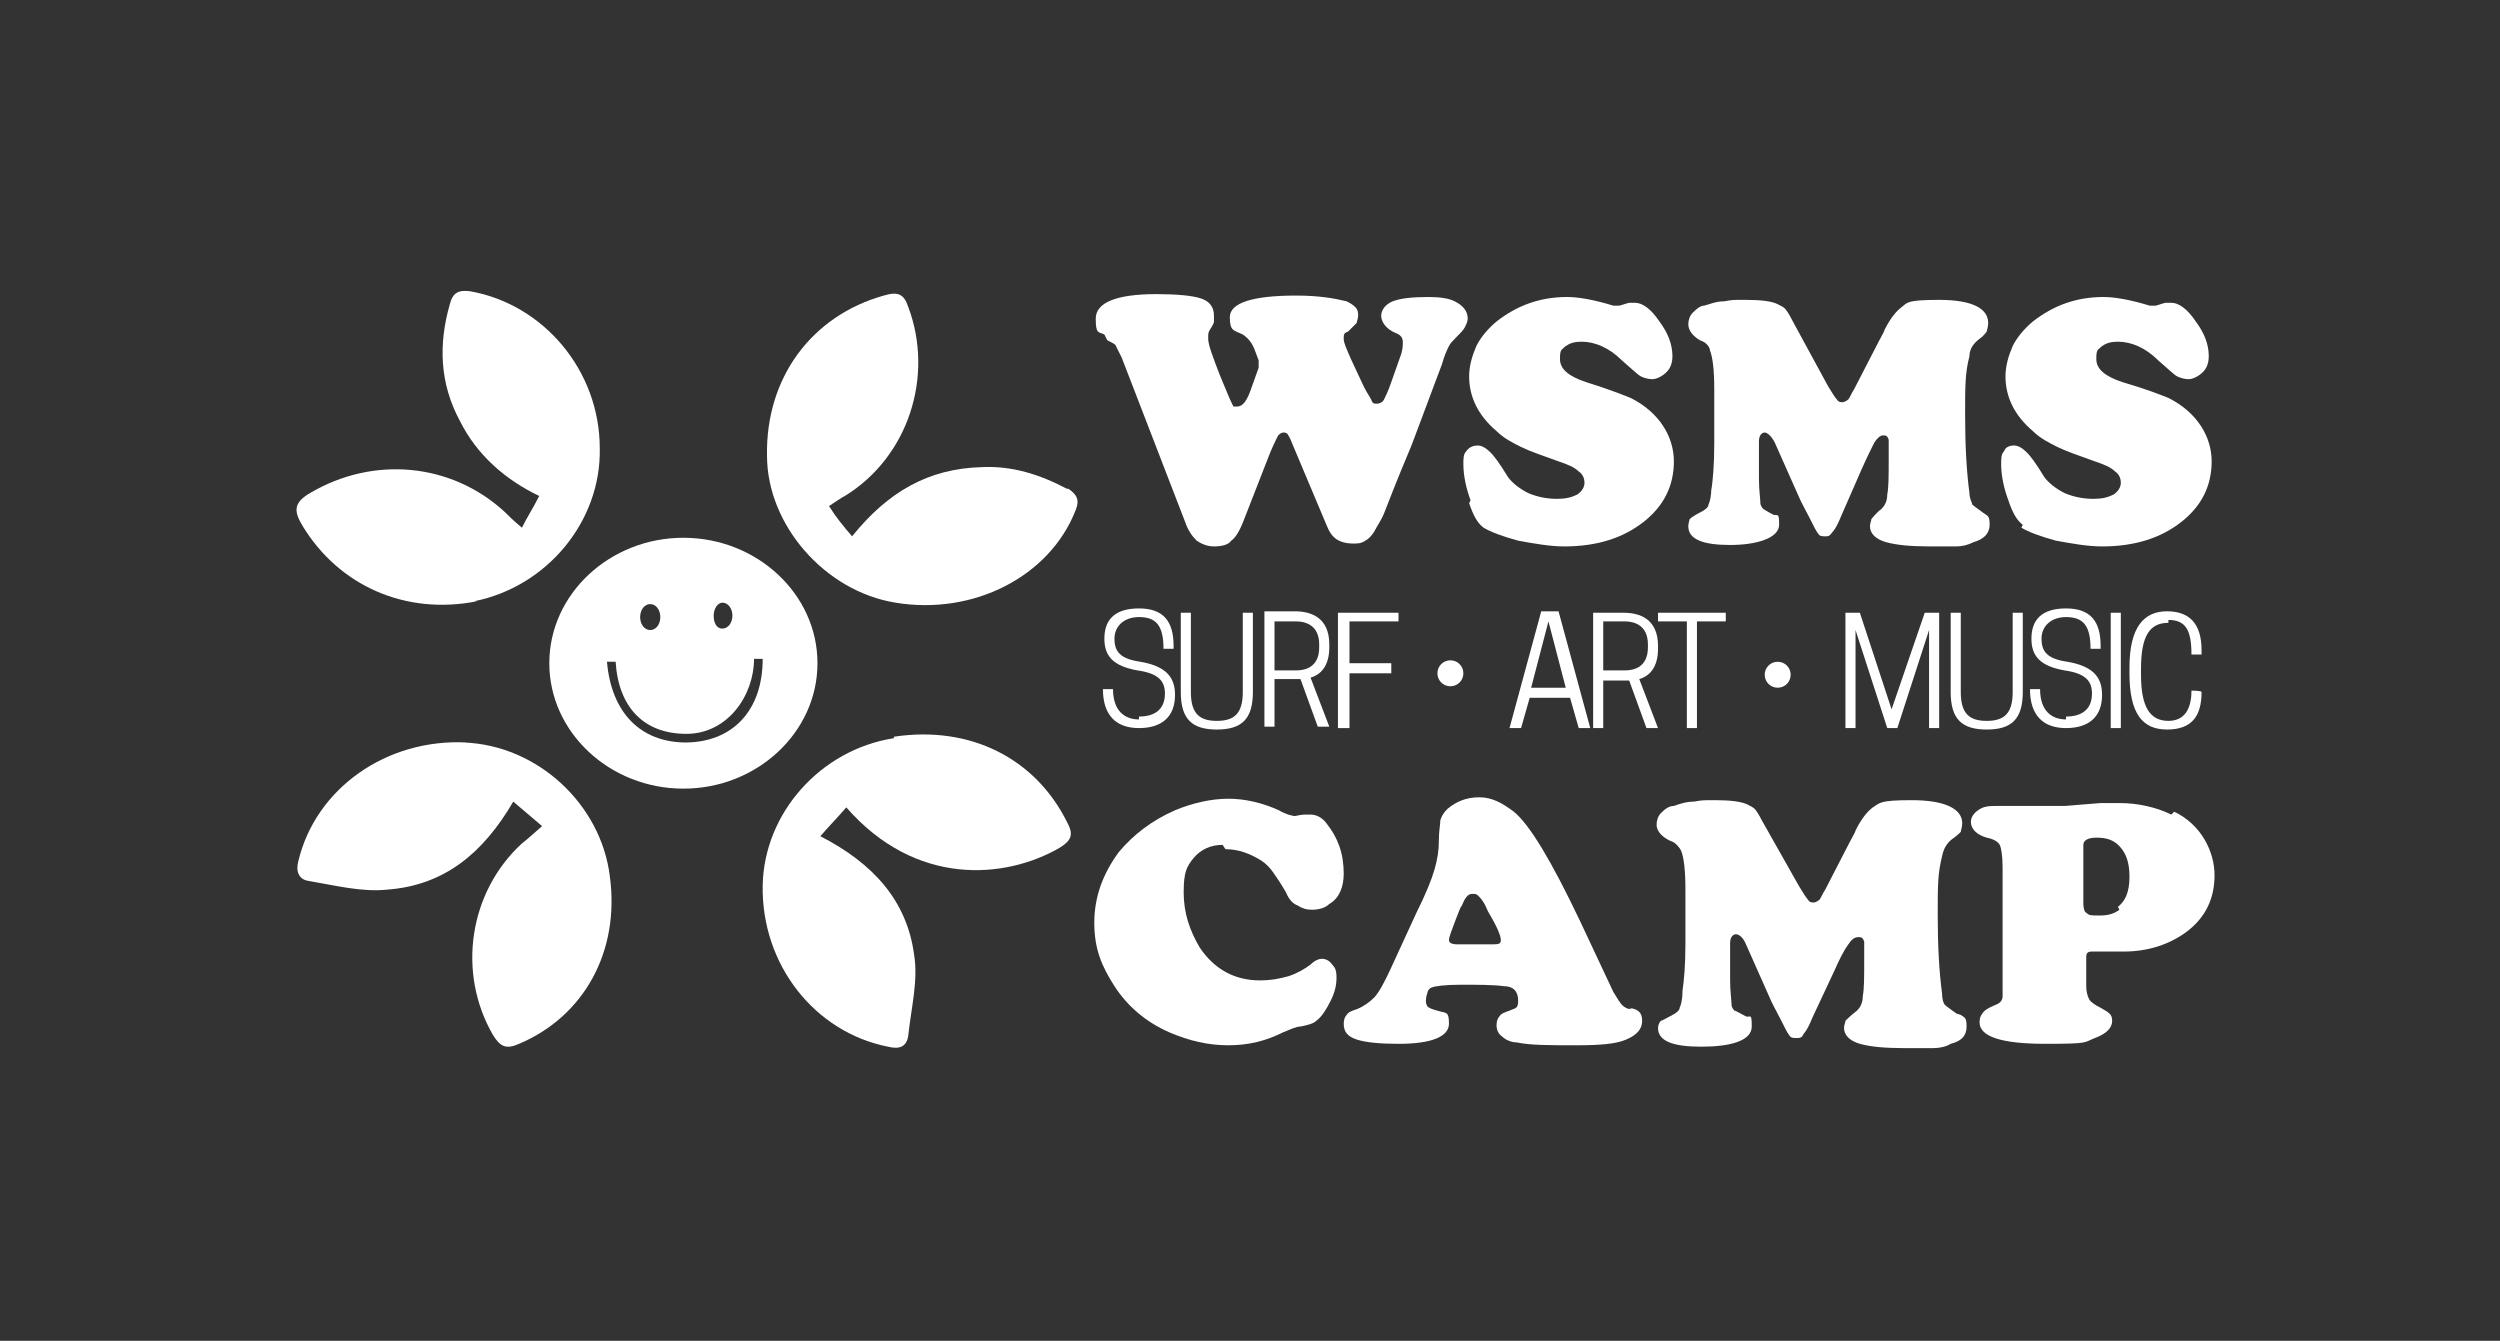 <?xml version="1.0" encoding="UTF-8"?> <svg xmlns="http://www.w3.org/2000/svg" id="Layer_1" version="1.1" viewBox="0 0 173.4 93"><rect x="0" y="0" width="173.4" height="93" fill="#333333" stroke="none"/><defs><style> .st0 { fill: #fff; } </style></defs><path class="st0" d="M76.8,23.6c.4.2.6.3.6.4,0,0,.2.4.4.8l4.4,11.4c.2.6.5,1,.8,1.3.3.2.7.4,1.2.4s1-.1,1.2-.4c.3-.2.6-.7.9-1.5l1.6-4.1c.3-.8.6-1.4.7-1.6.1-.2.3-.3.4-.3s.2,0,.3.1c0,0,.2.3.3.6l2.4,5.7c.2.5.4.8.7,1,.3.2.7.3,1.1.3s.6,0,.9-.2c.2-.1.4-.3.6-.6.2-.4.5-.8.7-1.3.2-.5.8-2.1,1.9-4.7l2.1-5.6c.2-.7.4-1.1.5-1.3.1-.2.3-.4.5-.6.3-.3.5-.5.6-.7.1-.2.2-.4.2-.6,0-.5-.3-.9-.9-1.2-.4-.2-1-.3-1.8-.3-1.2,0-2,.1-2.5.3-.5.2-.8.6-.8,1s.3.9,1,1.2c.3.1.5.3.5.6s0,.6-.2,1.1l-.6,1.7c-.2.6-.4,1-.5,1.2-.1.2-.3.3-.5.3s-.3,0-.4-.3c-.1-.2-.4-.6-.7-1.3l-.7-1.5c-.3-.7-.5-1.1-.5-1.4s0-.4.3-.5c.3-.3.5-.5.6-.6,0-.1.1-.3.1-.5s0-.4-.2-.6c-.2-.2-.4-.3-.6-.4-.8-.2-1.9-.4-3.5-.4-3,0-4.6.5-4.6,1.5s.3.9.9,1.2c.3.2.6.5.8,1l.3.8c0,.1,0,.2,0,.3s0,.1,0,.2l-.5,1.4c-.3.9-.6,1.3-1,1.3s-.2,0-.3-.1c0,0-.2-.4-.4-.9l-.5-1.2c-.5-1.3-.8-2.1-.8-2.5s0-.4.1-.6c.2-.3.3-.5.3-.6,0,0,0-.2,0-.4,0-.6-.3-1-.9-1.2-.6-.2-1.7-.3-3.1-.3-2.8,0-4.2.6-4.2,1.7s.2.9.6,1.1Z"></path><path class="st0" d="M101.9,34.9c.3.9.6,1.4,1,1.7.5.3,1.3.6,2.4.9,1.1.2,2.2.4,3.2.4,2.3,0,4.1-.6,5.5-1.7,1.4-1.1,2.1-2.5,2.1-4.2s-1-3.4-3-4.4c-.5-.2-1.5-.6-3.1-1.1-1.2-.4-1.8-.9-1.8-1.6s.1-.6.4-.9c.3-.2.6-.3,1.1-.3.9,0,1.9.4,2.8,1.3.7.6,1.1,1,1.3,1.1.2.1.5.2.8.2s.7-.2,1-.5c.3-.3.4-.7.4-1.1,0-.8-.3-1.6-.9-2.4-.6-.9-1.2-1.3-1.7-1.3s-.3,0-.4,0c-.4.1-.6.2-.7.2s-.2,0-.4,0c-1.3-.4-2.4-.6-3.2-.6-1.9,0-3.5.6-4.9,1.7-.6.5-1.1,1.1-1.4,1.7-.3.7-.5,1.4-.5,2.1,0,1.4.6,2.7,1.9,3.8.5.5,1.1.8,1.7,1.1.6.3,1.5.6,2.6,1,.6.2,1.1.4,1.4.7.3.2.4.5.4.8s-.2.6-.5.8c-.4.2-.8.3-1.4.3s-1.3-.1-2-.4c-.6-.3-1.1-.7-1.4-1.1-.6-1-1-1.5-1.2-1.7-.3-.3-.6-.5-.9-.5s-.6.1-.8.4c-.2.2-.2.5-.2.9,0,.8.2,1.7.5,2.5Z"></path><path class="st0" d="M118.7,33.8c0,.6-.1,1-.2,1.2,0,.2-.3.4-.5.5-.4.2-.7.4-.8.5,0,0-.1.3-.1.5,0,.9,1,1.3,2.9,1.3s3.4-.5,3.4-1.4-.1-.6-.4-.7c-.4-.2-.7-.4-.7-.4,0,0-.2-.2-.2-.4,0-.3-.1-.9-.1-1.7s0-1.7,0-2.6c0-.4.2-.6.4-.6s.5.3.7.7l1.6,3.6c.2.5.5,1,.8,1.6.3.6.5,1,.6,1.1.1.2.3.2.5.2s.3,0,.5-.3c.2-.2.4-.6.6-1.1l1.4-3.2c.4-.9.7-1.5.9-1.9.2-.3.4-.5.6-.5s.3,0,.4.3c0,.2,0,.6,0,1.3,0,1.2,0,2-.1,2.5,0,.5-.2.8-.4,1-.4.3-.6.6-.7.7,0,.1-.1.3-.1.5,0,.5.4.9,1.1,1.1.7.2,1.7.3,3,.3s1.5,0,1.9,0c.4,0,.8-.1,1.2-.3.7-.2,1.1-.6,1.1-1.2s-.1-.6-.4-.8c-.4-.3-.7-.5-.8-.6,0-.1-.2-.4-.2-.8-.2-1.5-.3-3.3-.3-5.4s0-2.9.3-4.1c0-.5.3-.9.7-1.2.3-.2.4-.4.5-.5,0-.1.1-.3.1-.6,0-1-1.1-1.6-3.4-1.6s-2.2.2-2.6.5c-.4.3-.8.8-1.2,1.6,0,.1-.2.4-.4.8l-1.7,3.3c-.2.3-.3.6-.4.7-.1.1-.3.2-.4.2s-.3,0-.4-.2c-.1-.1-.3-.4-.6-.9l-2.5-4.6c-.2-.4-.4-.7-.5-.8-.1-.1-.3-.2-.5-.3-.4-.2-1.1-.3-2.2-.3s-.9,0-1.5.1c-.6,0-1,.2-1.4.3-.3,0-.6.3-.8.5-.2.2-.3.5-.3.8,0,.4.3.8.8,1.1.3.1.4.2.5.3,0,0,.2.2.2.4.2.5.3,1.4.3,2.7s0,2.3,0,3.8c0,1.5-.1,2.5-.2,3.2Z"></path><path class="st0" d="M140.2,36.6c.5.3,1.3.6,2.4.9,1.1.2,2.2.4,3.2.4,2.3,0,4.1-.6,5.5-1.7,1.4-1.1,2.1-2.5,2.1-4.2s-1-3.4-3-4.4c-.5-.2-1.5-.6-3.2-1.1-1.2-.4-1.8-.9-1.8-1.6s.1-.6.4-.9c.3-.2.6-.3,1.1-.3.9,0,1.9.4,2.8,1.3.7.6,1.1,1,1.3,1.1.2.1.5.2.8.2s.7-.2,1-.5c.3-.3.4-.7.4-1.1,0-.8-.3-1.6-.9-2.4-.6-.9-1.2-1.3-1.7-1.3s-.3,0-.4,0c-.4.1-.6.2-.7.2s-.2,0-.4,0c-1.3-.4-2.4-.6-3.2-.6-1.9,0-3.5.6-4.9,1.7-.6.5-1.1,1.1-1.4,1.7-.3.7-.5,1.4-.5,2.1,0,1.4.6,2.7,1.9,3.8.5.5,1.1.8,1.7,1.1.6.3,1.5.6,2.6,1,.6.2,1.1.4,1.4.7.3.2.4.5.4.8s-.2.6-.5.8c-.4.2-.8.3-1.4.3s-1.3-.1-2-.4c-.6-.3-1.1-.7-1.4-1.1-.6-1-1-1.5-1.2-1.7-.3-.3-.6-.5-.9-.5s-.6.1-.7.4c-.2.2-.2.5-.2.9,0,.8.2,1.7.5,2.5.3.9.6,1.4,1,1.7Z"></path><path class="st0" d="M85,58.9c.9,0,1.7.3,2.5.8.3.2.6.5.8.8.2.3.5.7.9,1.4.2.5.5.8.8.9.3.2.6.3,1,.3s.9-.1,1.2-.4c.7-.4,1-1.2,1-2.1,0-1.4-.4-2.5-1.2-3.5-.3-.4-.7-.6-1.1-.6s-.2,0-.4,0c-.3,0-.6.1-.7.1s-.6-.1-1.1-.4c-1.1-.5-2.3-.8-3.5-.8s-2.5.3-3.7.8c-1.6.7-2.9,1.7-3.9,2.9-1.1,1.5-1.7,3.1-1.7,4.9s.5,3,1.4,4.4c.9,1.4,2.2,2.5,3.8,3.2,1.4.6,2.7.9,4.1.9s2.6-.3,3.8-.9c.5-.2.9-.4,1.2-.4.5-.1.9-.2,1.1-.4.4-.3.7-.8,1-1.4.3-.6.4-1.1.4-1.6s-.1-.7-.3-.9c-.2-.3-.5-.4-.7-.4s-.5.1-.8.4c-.4.3-.9.6-1.5.8-.7.2-1.3.3-2,.3-1.8,0-3.2-.8-4.2-2.3-.7-1.2-1.1-2.4-1.1-3.8s.2-1.8.7-2.4c.5-.6,1.2-.9,2-.9Z"></path><path class="st0" d="M113.2,70c-.3,0-.5-.1-.7-.3-.1-.1-.3-.4-.6-.9l-2.3-4.9c-2-4.2-3.5-6.7-4.6-7.6-.8-.6-1.5-1-2.4-1s-1.6.3-2.2.8c-.3.3-.4.5-.5.8,0,.3-.1.7-.1,1.4,0,.7-.1,1.3-.3,2-.2.7-.6,1.7-1.3,3.1l-1.7,3.7c-.5,1.1-.9,1.8-1.2,2.1-.3.3-.7.6-1.2.8-.3.1-.6.2-.7.4-.1.1-.2.3-.2.6,0,.6.3.9.9,1.1.6.2,1.6.3,2.9.3,2.3,0,3.5-.5,3.5-1.4s-.2-.7-.8-.9c-.4-.1-.6-.2-.7-.3,0,0-.1-.2-.1-.3s0-.4.1-.6c0-.2.2-.4.3-.4.2-.1.9-.2,2-.2s2.3,0,3,.1c.7,0,1,.4,1,1s-.2.5-.6.7c-.3.1-.6.2-.7.4-.1.1-.2.3-.2.6s.1.6.4.8c.2.2.6.4,1,.4.9.2,2.3.2,4.1.2s2.8-.1,3.5-.4c.7-.3,1.1-.7,1.1-1.3s-.3-.8-.9-.9ZM103.5,65.5h-2.4c-.4,0-.6-.1-.6-.3s.2-.7.5-1.5c.2-.5.3-.8.4-.9.2-.5.4-.8.7-.8s.3,0,.5.2c.2.2.4.5.6,1,.6,1,.9,1.7.9,2s-.2.3-.7.3Z"></path><path class="st0" d="M135.7,70.3c-.4-.3-.7-.5-.8-.6-.1-.1-.2-.4-.2-.8-.2-1.5-.3-3.3-.3-5.4s0-2.9.3-4.1c.1-.5.3-.9.7-1.2.3-.2.5-.4.6-.5,0-.1.1-.3.1-.6,0-1-1.2-1.6-3.5-1.6s-2.2.2-2.7.5c-.4.3-.8.8-1.2,1.6,0,.1-.2.4-.4.8l-1.7,3.3c-.2.3-.3.6-.4.7-.1.1-.3.2-.4.2s-.3,0-.4-.2c-.1-.1-.3-.4-.6-.9l-2.6-4.6c-.2-.4-.4-.7-.5-.8-.1-.1-.3-.2-.5-.3-.4-.2-1.2-.3-2.2-.3s-.9,0-1.5.1c-.6,0-1.1.2-1.4.3-.4,0-.7.3-.9.5-.2.2-.3.5-.3.8,0,.4.3.8.9,1.1.3.1.4.2.5.3,0,0,.2.2.3.4.2.5.3,1.4.3,2.7s0,2.3,0,3.8c0,1.5-.1,2.5-.2,3.2,0,.6-.1,1-.2,1.2,0,.2-.3.4-.5.5-.4.2-.7.4-.8.4-.1.1-.2.3-.2.5,0,.9,1,1.3,3,1.3s3.5-.4,3.5-1.4-.1-.6-.4-.7c-.4-.2-.7-.4-.8-.4,0,0-.2-.2-.2-.4,0-.3-.1-.9-.1-1.7s0-1.7,0-2.6c0-.4.2-.6.4-.6s.5.2.7.7l1.6,3.6c.2.5.5,1,.8,1.6.3.6.5,1,.6,1.1.1.2.3.2.5.2s.4,0,.5-.3c.2-.2.4-.6.6-1.1l1.5-3.2c.4-.9.7-1.5,1-1.9.2-.3.4-.5.7-.5s.3.1.4.3c0,.2,0,.6,0,1.3,0,1.2,0,2-.1,2.5,0,.5-.2.8-.4,1-.4.3-.7.6-.8.7,0,.1-.1.3-.1.5,0,.5.4.9,1.1,1.1.7.2,1.7.3,3.1.3s1.6,0,2,0c.4,0,.9-.1,1.2-.3.8-.2,1.1-.6,1.1-1.2s-.1-.6-.4-.8Z"></path><path class="st0" d="M150.6,56.5c-1-.5-2.3-.8-3.6-.8s-.8,0-1.3,0c-1.4.1-2.3.2-2.5.2-.2,0-1,0-2.4,0h-.7c-.8,0-1.3,0-1.5,0-.6,0-1,0-1.4.3-.3.2-.5.5-.5.8,0,.5.4.9,1.1,1.1.5.1.8.3.9.5.1.2.2.7.2,1.6v6.3c0,1.5,0,2.4,0,2.6,0,.3-.2.5-.5.6-.5.2-.8.4-.9.6-.1.1-.2.3-.2.6,0,1,1.5,1.5,4.6,1.5s2.6-.1,3.4-.4c.8-.3,1.2-.7,1.2-1.2s-.3-.6-.8-.9c-.4-.2-.7-.4-.8-.6-.1-.2-.2-.5-.2-.9v-2c0,0,0,0,0,0,0-.3.1-.4.4-.4s.3,0,.6,0c.6,0,1.2,0,1.6,0,1.7,0,3.2-.5,4.4-1.4,1.3-1,1.9-2.3,1.9-3.9s-.9-3.5-2.8-4.4ZM147,63.1c-.4.3-.8.4-1.4.4s-.7,0-.9-.2c-.1,0-.2-.3-.2-.6v-4.1c0-.3.3-.5.9-.5s1,.1,1.4.4c.6.5.9,1.2.9,2.3s-.3,1.7-.8,2.1Z"></path><path class="st0" d="M79,49.9h0c-1,0-1.8-.6-1.8-2.1h-.7c0,1.8.9,2.7,2.5,2.7s2.5-.8,2.5-2.3h0c0-1.3-.7-2-2.4-2.3-1.4-.2-1.8-.7-1.8-1.6h0c0-.9.7-1.5,1.7-1.5h0c1.2,0,1.7.6,1.7,2.2h.7v-.2c0-1.7-.7-2.6-2.4-2.6s-2.4.8-2.4,2.1h0c0,1.2.6,1.9,2.3,2.2,1.4.2,1.9.7,1.9,1.6h0c0,1.1-.7,1.6-1.8,1.6Z"></path><path class="st0" d="M81.9,42.5v5.5c0,1.9.8,2.6,2.5,2.6s2.5-.7,2.5-2.6v-5.5h-.7v5.5c0,1.5-.6,2-1.8,2s-1.8-.5-1.8-2v-5.5h-.7Z"></path><path class="st0" d="M92.2,44.9v-.2c0-1.9-1.3-2.3-2.4-2.3h-2.1v8h.7v-3.3h1.4c.1,0,.2,0,.4,0l1.2,3.3h.8l-1.3-3.4c.7-.2,1.3-.8,1.3-2.1ZM91.5,44.9c0,1.4-1,1.6-1.6,1.6h-1.5v-3.4h1.5c.7,0,1.6.3,1.6,1.6v.2Z"></path><polygon class="st0" points="97 43.1 97 42.5 92.8 42.5 92.8 50.5 93.6 50.5 93.6 46.7 96.5 46.7 96.5 46 93.6 46 93.6 43.1 97 43.1"></polygon><path class="st0" d="M106.9,42.4l-2.2,8.1h.8l.6-2.1h2.8l.6,2.1h.8l-2.2-8.1h-1ZM106.2,47.7l1.2-4.6,1.2,4.6h-2.5Z"></path><path class="st0" d="M113.7,47.1c.7-.2,1.3-.8,1.3-2.1v-.2c0-1.9-1.3-2.3-2.4-2.3h-2.1v8h.7v-3.3h1.4c.1,0,.2,0,.4,0l1.2,3.3h.8l-1.3-3.4ZM112.7,46.5h-1.5v-3.4h1.5c.7,0,1.6.3,1.6,1.6v.2c0,1.4-1,1.6-1.6,1.6Z"></path><polygon class="st0" points="117.7 50.5 117.7 43.1 119.7 43.1 119.7 42.5 115 42.5 115 43.1 117 43.1 117 50.5 117.7 50.5"></polygon><polygon class="st0" points="133.8 50.5 134.5 50.5 134.5 42.5 133.5 42.5 131.2 49.2 129 42.5 128 42.5 128 50.5 128.7 50.5 128.7 45.5 128.7 43.7 130.9 50.5 131.6 50.5 133.8 43.7 133.8 45.5 133.8 50.5"></polygon><path class="st0" d="M135.3,42.5v5.5c0,1.9.8,2.6,2.5,2.6s2.5-.7,2.5-2.6v-5.5h-.7v5.5c0,1.5-.6,2-1.8,2s-1.8-.5-1.8-2v-5.5h-.7Z"></path><path class="st0" d="M143.3,49.9h0c-1,0-1.8-.6-1.8-2.1h-.7c0,1.8.9,2.7,2.5,2.7s2.5-.8,2.5-2.3h0c0-1.3-.7-2-2.4-2.3-1.4-.2-1.8-.7-1.8-1.6h0c0-.9.7-1.5,1.7-1.5h0c1.2,0,1.7.6,1.7,2.2h.7v-.2c0-1.7-.7-2.6-2.4-2.6s-2.4.8-2.4,2.1h0c0,1.2.6,1.9,2.3,2.2,1.4.2,1.9.7,1.9,1.6h0c0,1.1-.7,1.6-1.8,1.6Z"></path><rect class="st0" x="146.4" y="42.5" width=".7" height="8"></rect><path class="st0" d="M150.4,43h0c1.2,0,1.6.7,1.6,2.4h.7v-.3c0-1.8-.8-2.7-2.4-2.7s-2.6,1.1-2.6,3.9v.4c0,2.8.9,3.9,2.6,3.9s2.4-.9,2.4-2.6h0c0-.1-.7-.1-.7-.1,0,1.3-.5,2.1-1.6,2.1h0c-1.3,0-1.9-1-1.9-3.2v-.4c0-2.3.6-3.2,1.9-3.2Z"></path><path class="st0" d="M32.9,41.7c5-1,8.8-5.5,8.7-10.6,0-5.4-3.9-10-9-10.9-.8-.1-1.2.1-1.4.9-.8,2.8-.7,5.5.7,8.1,1.2,2.4,3.2,4.1,5.5,5.2-.4.8-.8,1.4-1.2,2.2-.6-.5-.9-.8-1.2-1.1-3.7-3.4-9.1-3.9-13.5-1.3-1.2.7-1.1,1.3-.5,2.3,2.5,4.1,7.1,6.2,12.1,5.2Z"></path><path class="st0" d="M32.4,51.5c-5.6-.3-10.5,3.2-11.7,8.2-.2.7,0,1.3.7,1.4,1.8.3,3.7.8,5.5.6,3.9-.3,6.6-2.5,8.7-6.1.7.6,1.3,1.1,2,1.7-.7.6-1,.9-1.4,1.2-3.7,3.4-4.5,9-2,13.3.5.8.9,1,1.8.6,4.5-1.9,7-6.4,6.3-11.6-.6-5-5-9.1-10.1-9.3Z"></path><path class="st0" d="M62,51.2c-5.1.8-9,5.2-9.1,10.2-.1,5.5,3.6,10.2,8.7,11.2.8.2,1.3,0,1.4-.8.2-1.9.7-3.8.4-5.6-.5-3.7-2.8-6.3-6.5-8.2.6-.7,1.2-1.3,1.8-2,4.8,5.5,11,5,14.8,2.8.8-.5,1-.9.5-1.8-2.2-4.4-6.7-6.7-12-5.9Z"></path><path class="st0" d="M74,33.9c-1.9-1-3.8-1.6-5.9-1.5-3.7.1-6.5,1.7-9,4.8-.6-.7-1.1-1.3-1.6-2.1.6-.4.9-.6,1.1-.7,4.4-2.7,6.2-8.3,4.4-13.1-.3-.9-.7-1.1-1.7-.8-5,1.4-8.2,5.7-8.1,11.1,0,4.8,4,9.4,8.9,10.2,5.4.9,10.7-1.8,12.5-6.4.3-.7.1-1.1-.5-1.5Z"></path><path class="st0" d="M56.7,46c0-4.8-4.2-8.7-9.3-8.7s-9.3,3.9-9.3,8.7,4.2,8.7,9.3,8.7,9.3-3.9,9.3-8.7ZM50.1,41.8c.4,0,.7.4.7.9s-.3.9-.7.9-.6-.4-.6-.9.3-.9.6-.9ZM45.1,41.9c.4,0,.7.4.7.9s-.3.9-.7.9-.7-.4-.7-.9.3-.9.7-.9ZM47.6,51.5c-3.2,0-5.2-2.1-5.5-5.6h.6c.2,3.2,2,5,4.9,5s4.7-2.7,4.7-5.2h.6c0,3.6-2.1,5.8-5.4,5.8Z"></path><path class="st0" d="M100.6,45.8c-.5,0-.9.4-.9.9s.4.9.9.9.9-.4.9-.9-.4-.9-.9-.9Z"></path><path class="st0" d="M122.4,46.8c0,.5.4.9.9.9s.9-.4.9-.9-.4-.9-.9-.9-.9.4-.9.9Z"></path></svg> 